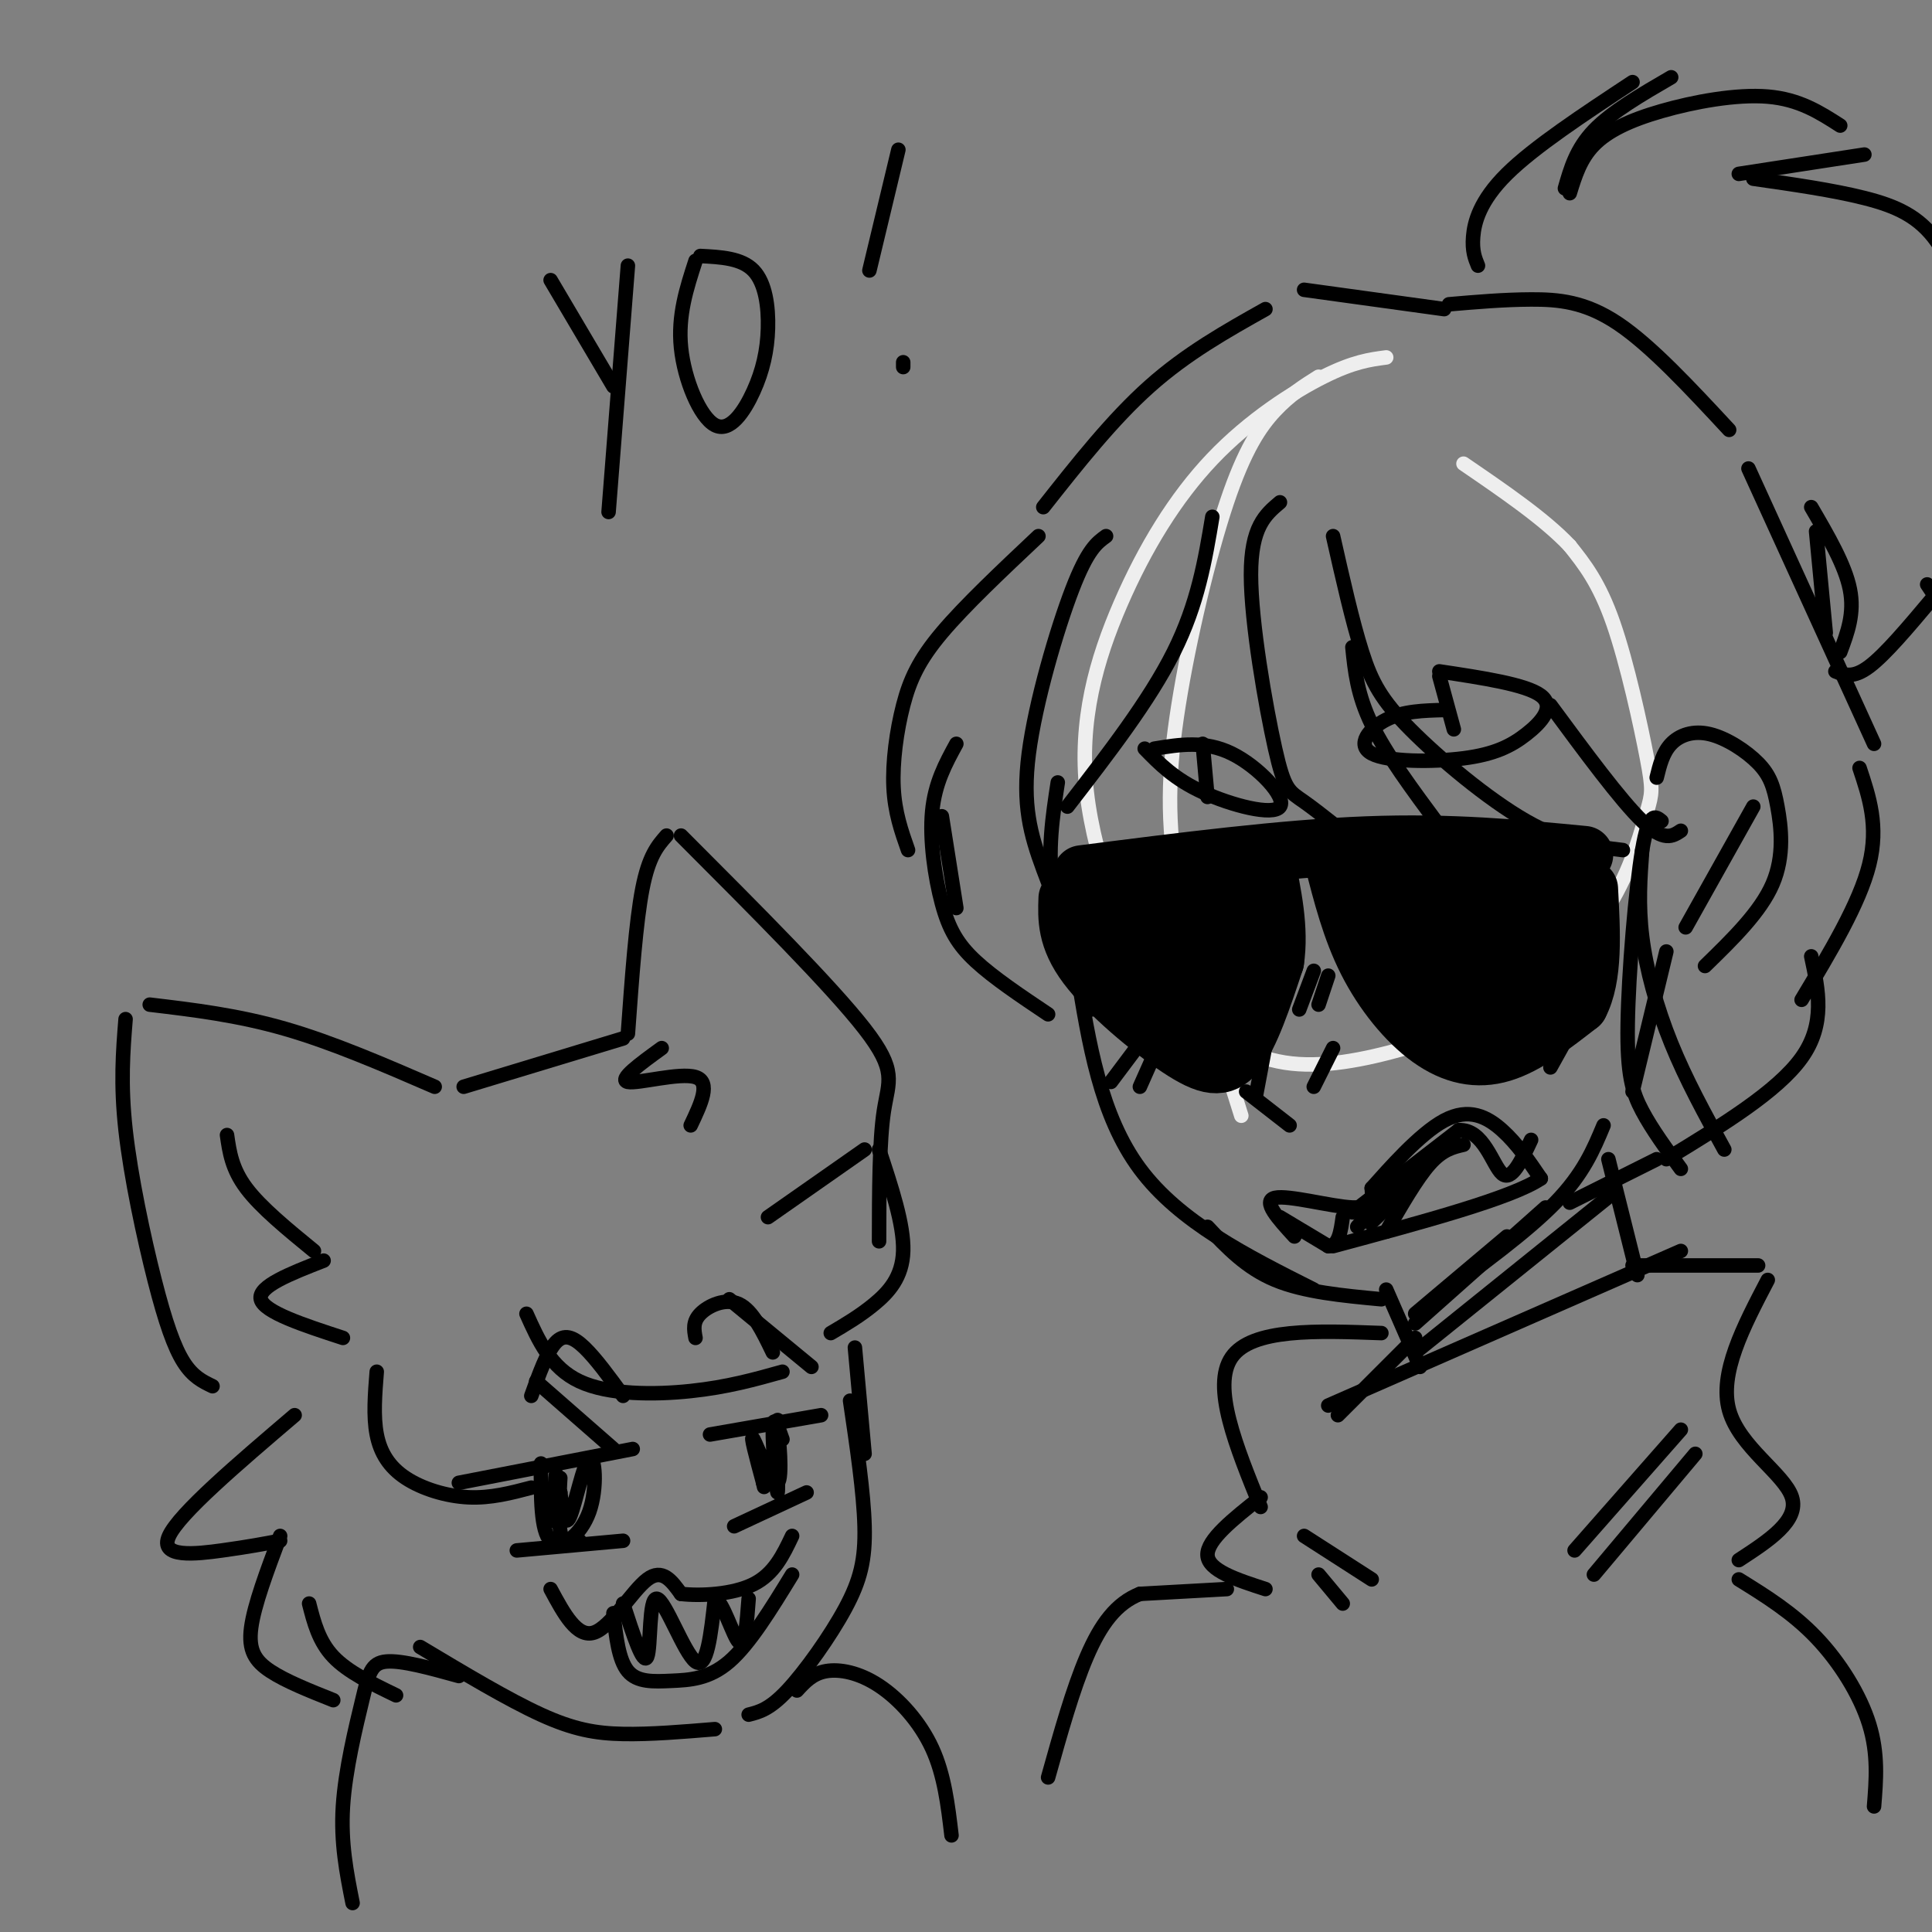 <svg viewBox='0 0 400 400' version='1.1' xmlns='http://www.w3.org/2000/svg' xmlns:xlink='http://www.w3.org/1999/xlink'><rect x="0" y="0" width="400" height="400" fill="#808080" stroke="none"/><g fill='none' stroke='rgb(238,238,238)' stroke-width='3' stroke-linecap='round' stroke-linejoin='round'><path d='M287,74c-3.385,0.442 -6.770,0.883 -13,4c-6.230,3.117 -15.306,8.908 -23,17c-7.694,8.092 -14.007,18.483 -19,30c-4.993,11.517 -8.667,24.160 -7,39c1.667,14.840 8.674,31.877 13,40c4.326,8.123 5.972,7.331 10,9c4.028,1.669 10.438,5.800 18,7c7.562,1.200 16.276,-0.532 25,-3c8.724,-2.468 17.457,-5.674 25,-11c7.543,-5.326 13.897,-12.772 18,-20c4.103,-7.228 5.955,-14.236 7,-18c1.045,-3.764 1.281,-4.283 0,-11c-1.281,-6.717 -4.080,-19.634 -7,-28c-2.920,-8.366 -5.960,-12.183 -9,-16'/><path d='M325,113c-5.167,-5.500 -13.583,-11.250 -22,-17'/><path d='M273,78c-2.954,1.852 -5.907,3.703 -9,7c-3.093,3.297 -6.324,8.038 -10,19c-3.676,10.962 -7.797,28.144 -10,42c-2.203,13.856 -2.486,24.388 0,38c2.486,13.612 7.743,30.306 13,47'/></g>
<g fill='none' stroke='rgb(0,0,0)' stroke-width='3' stroke-linecap='round' stroke-linejoin='round'><path d='M229,111c-1.911,1.375 -3.821,2.750 -7,11c-3.179,8.250 -7.625,23.375 -9,34c-1.375,10.625 0.321,16.750 3,24c2.679,7.250 6.339,15.625 10,24'/><path d='M223,201c2.417,15.000 4.833,30.000 13,41c8.167,11.000 22.083,18.000 36,25'/><path d='M250,254c4.000,4.250 8.000,8.500 14,11c6.000,2.500 14.000,3.250 22,4'/><path d='M297,269c9.583,-7.000 19.167,-14.000 25,-20c5.833,-6.000 7.917,-11.000 10,-16'/><path d='M338,226c0.000,0.000 7.000,-29.000 7,-29'/><path d='M343,161c0.637,-2.596 1.274,-5.192 3,-7c1.726,-1.808 4.543,-2.827 8,-2c3.457,0.827 7.556,3.500 10,6c2.444,2.500 3.235,4.827 4,9c0.765,4.173 1.504,10.192 -1,16c-2.504,5.808 -8.252,11.404 -14,17'/><path d='M363,167c0.000,0.000 -14.000,25.000 -14,25'/><path d='M265,104c-3.006,2.530 -6.012,5.060 -6,15c0.012,9.940 3.042,27.292 5,36c1.958,8.708 2.845,8.774 6,11c3.155,2.226 8.577,6.613 14,11'/><path d='M298,171c-5.500,-7.417 -11.000,-14.833 -14,-21c-3.000,-6.167 -3.500,-11.083 -4,-16'/><path d='M276,111c2.000,8.863 4.000,17.726 6,24c2.000,6.274 4.000,9.958 10,16c6.000,6.042 16.000,14.440 24,19c8.000,4.560 14.000,5.280 20,6'/><path d='M348,172c-1.750,1.167 -3.500,2.333 -8,-2c-4.500,-4.333 -11.750,-14.167 -19,-24'/><path d='M251,107c-1.500,9.000 -3.000,18.000 -8,28c-5.000,10.000 -13.500,21.000 -22,32'/><path d='M215,111c-7.625,7.185 -15.250,14.369 -20,20c-4.750,5.631 -6.625,9.708 -8,15c-1.375,5.292 -2.250,11.798 -2,17c0.250,5.202 1.625,9.101 3,13'/><path d='M198,188c0.000,0.000 -3.000,-19.000 -3,-19'/><path d='M198,154c-2.220,4.060 -4.440,8.119 -5,14c-0.560,5.881 0.542,13.583 2,19c1.458,5.417 3.274,8.548 7,12c3.726,3.452 9.363,7.226 15,11'/><path d='M226,209c-3.417,-8.583 -6.833,-17.167 -8,-25c-1.167,-7.833 -0.083,-14.917 1,-22'/><path d='M216,105c7.167,-9.083 14.333,-18.167 22,-25c7.667,-6.833 15.833,-11.417 24,-16'/><path d='M270,60c0.000,0.000 29.000,4.000 29,4'/><path d='M300,63c5.689,-0.489 11.378,-0.978 17,-1c5.622,-0.022 11.178,0.422 18,5c6.822,4.578 14.911,13.289 23,22'/><path d='M362,97c0.000,0.000 26.000,57.000 26,57'/><path d='M385,159c2.000,6.000 4.000,12.000 2,20c-2.000,8.000 -8.000,18.000 -14,28'/><path d='M344,170c-1.310,-1.071 -2.619,-2.143 -4,6c-1.381,8.143 -2.833,25.500 -3,36c-0.167,10.500 0.952,14.143 3,18c2.048,3.857 5.024,7.929 8,12'/><path d='M357,238c-3.978,-7.244 -7.956,-14.489 -11,-22c-3.044,-7.511 -5.156,-15.289 -6,-22c-0.844,-6.711 -0.422,-12.356 0,-18'/><path d='M375,198c1.500,7.000 3.000,14.000 -2,21c-5.000,7.000 -16.500,14.000 -28,21'/><path d='M343,240c0.000,0.000 -18.000,9.000 -18,9'/><path d='M306,55c-0.622,-1.511 -1.244,-3.022 -1,-6c0.244,-2.978 1.356,-7.422 7,-13c5.644,-5.578 15.822,-12.289 26,-19'/><path d='M346,16c-6.167,3.583 -12.333,7.167 -16,11c-3.667,3.833 -4.833,7.917 -6,12'/><path d='M325,40c1.095,-3.560 2.190,-7.119 5,-10c2.810,-2.881 7.333,-5.083 14,-7c6.667,-1.917 15.476,-3.548 22,-3c6.524,0.548 10.762,3.274 15,6'/><path d='M386,32c0.000,0.000 -26.000,4.000 -26,4'/><path d='M363,37c8.244,1.178 16.489,2.356 23,4c6.511,1.644 11.289,3.756 15,9c3.711,5.244 6.356,13.622 9,22'/><path d='M378,131c0.000,0.000 -2.000,-21.000 -2,-21'/><path d='M375,105c3.500,6.000 7.000,12.000 8,17c1.000,5.000 -0.500,9.000 -2,13'/><path d='M380,139c1.833,0.750 3.667,1.500 7,-1c3.333,-2.500 8.167,-8.250 13,-14'/><path d='M399,121c0.000,0.000 8.000,12.000 8,12'/></g>
<g fill='none' stroke='rgb(0,0,0)' stroke-width='12' stroke-linecap='round' stroke-linejoin='round'><path d='M224,181c20.833,-2.667 41.667,-5.333 59,-6c17.333,-0.667 31.167,0.667 45,2'/><path d='M221,186c-0.149,4.137 -0.298,8.274 4,14c4.298,5.726 13.042,13.042 19,17c5.958,3.958 9.131,4.560 12,1c2.869,-3.560 5.435,-11.280 8,-19'/><path d='M264,199c1.000,-6.667 -0.500,-13.833 -2,-21'/><path d='M232,185c0.000,0.000 21.000,2.000 21,2'/><path d='M232,187c0.678,6.571 1.355,13.142 4,18c2.645,4.858 7.256,8.003 10,9c2.744,0.997 3.619,-0.156 5,-1c1.381,-0.844 3.268,-1.381 4,-8c0.732,-6.619 0.310,-19.321 -1,-22c-1.310,-2.679 -3.506,4.663 -4,12c-0.494,7.337 0.716,14.668 1,15c0.284,0.332 -0.358,-6.334 -1,-13'/><path d='M250,197c-1.058,-3.337 -3.204,-5.180 -5,-7c-1.796,-1.820 -3.244,-3.618 -3,1c0.244,4.618 2.179,15.650 2,15c-0.179,-0.650 -2.471,-12.983 -4,-16c-1.529,-3.017 -2.294,3.281 -2,7c0.294,3.719 1.647,4.860 3,6'/><path d='M276,178c1.839,7.214 3.679,14.429 7,21c3.321,6.571 8.125,12.500 13,16c4.875,3.500 9.821,4.571 15,3c5.179,-1.571 10.589,-5.786 16,-10'/><path d='M327,208c3.000,-5.667 2.500,-14.833 2,-24'/><path d='M287,179c0.000,0.000 37.000,9.000 37,9'/><path d='M287,182c2.075,8.609 4.150,17.218 8,23c3.850,5.782 9.475,8.738 13,9c3.525,0.262 4.950,-2.171 5,-6c0.050,-3.829 -1.274,-9.054 -4,-14c-2.726,-4.946 -6.855,-9.614 -10,-11c-3.145,-1.386 -5.307,0.510 -6,4c-0.693,3.490 0.082,8.575 3,13c2.918,4.425 7.978,8.191 11,8c3.022,-0.191 4.006,-4.340 3,-8c-1.006,-3.660 -4.003,-6.830 -7,-10'/><path d='M303,190c-2.531,-3.553 -5.360,-7.434 -5,-4c0.360,3.434 3.907,14.185 7,19c3.093,4.815 5.732,3.696 8,3c2.268,-0.696 4.167,-0.968 3,-6c-1.167,-5.032 -5.398,-14.823 -7,-15c-1.602,-0.177 -0.573,9.259 1,14c1.573,4.741 3.690,4.786 5,2c1.310,-2.786 1.814,-8.404 1,-10c-0.814,-1.596 -2.947,0.830 -3,3c-0.053,2.170 1.973,4.085 4,6'/><path d='M317,202c2.080,0.982 5.279,0.435 7,-1c1.721,-1.435 1.964,-3.760 1,-4c-0.964,-0.240 -3.135,1.606 -5,0c-1.865,-1.606 -3.425,-6.663 -3,-7c0.425,-0.337 2.836,4.047 5,4c2.164,-0.047 4.082,-4.523 6,-9'/><path d='M328,185c0.833,0.000 -0.083,4.500 -1,9'/></g>
<g fill='none' stroke='rgb(0,0,0)' stroke-width='3' stroke-linecap='round' stroke-linejoin='round'><path d='M237,155c3.060,3.143 6.119,6.286 12,9c5.881,2.714 14.583,5.000 16,3c1.417,-2.000 -4.452,-8.286 -10,-11c-5.548,-2.714 -10.774,-1.857 -16,-1'/><path d='M249,154c0.000,0.000 1.000,11.000 1,11'/><path d='M299,147c-4.246,0.109 -8.491,0.217 -12,2c-3.509,1.783 -6.280,5.240 -3,7c3.280,1.760 12.611,1.822 19,1c6.389,-0.822 9.835,-2.529 13,-5c3.165,-2.471 6.047,-5.706 3,-8c-3.047,-2.294 -12.024,-3.647 -21,-5'/><path d='M298,140c0.000,0.000 3.000,11.000 3,11'/><path d='M263,211c0.000,0.000 -3.000,16.000 -3,16'/><path d='M258,226c0.000,0.000 9.000,7.000 9,7'/><path d='M276,217c0.000,0.000 -4.000,8.000 -4,8'/><path d='M272,201c0.000,0.000 -3.000,8.000 -3,8'/><path d='M275,202c0.000,0.000 -2.000,6.000 -2,6'/><path d='M236,216c0.000,0.000 -6.000,8.000 -6,8'/><path d='M240,216c0.000,0.000 -4.000,9.000 -4,9'/><path d='M322,210c0.000,0.000 -10.000,10.000 -10,10'/><path d='M326,212c0.000,0.000 -5.000,9.000 -5,9'/><path d='M268,256c-3.378,-3.689 -6.756,-7.378 -4,-8c2.756,-0.622 11.644,1.822 16,2c4.356,0.178 4.178,-1.911 4,-4'/><path d='M284,246c3.393,-3.786 9.875,-11.250 15,-14c5.125,-2.750 8.893,-0.786 12,2c3.107,2.786 5.554,6.393 8,10'/><path d='M319,244c-5.833,4.000 -24.417,9.000 -43,14'/><path d='M265,252c0.000,0.000 10.000,6.000 10,6'/><path d='M275,258c2.167,0.000 2.583,-3.000 3,-6'/><path d='M280,251c0.000,0.000 22.000,-17.000 22,-17'/><path d='M302,234c5.156,-0.333 7.044,7.333 9,9c1.956,1.667 3.978,-2.667 6,-7'/><path d='M303,237c-2.167,0.500 -4.333,1.000 -7,4c-2.667,3.000 -5.833,8.500 -9,14'/><path d='M294,243c-4.417,4.500 -8.833,9.000 -10,10c-1.167,1.000 0.917,-1.500 3,-4'/><path d='M288,248c1.530,-2.518 3.060,-5.036 1,-3c-2.060,2.036 -7.708,8.625 -8,9c-0.292,0.375 4.774,-5.464 6,-7c1.226,-1.536 -1.387,1.232 -4,4'/><path d='M287,267c0.000,0.000 7.000,16.000 7,16'/><path d='M333,240c0.000,0.000 6.000,24.000 6,24'/><path d='M334,247c0.000,0.000 -41.000,33.000 -41,33'/><path d='M320,250c0.000,0.000 -27.000,24.000 -27,24'/><path d='M312,256c0.000,0.000 -19.000,16.000 -19,16'/><path d='M348,259c0.000,0.000 -73.000,32.000 -73,32'/><path d='M293,277c0.000,0.000 -16.000,16.000 -16,16'/><path d='M286,276c-13.417,-0.500 -26.833,-1.000 -31,5c-4.167,6.000 0.917,18.500 6,31'/><path d='M261,310c-5.583,4.417 -11.167,8.833 -11,12c0.167,3.167 6.083,5.083 12,7'/><path d='M270,318c0.000,0.000 14.000,9.000 14,9'/><path d='M273,326c0.000,0.000 5.000,6.000 5,6'/><path d='M338,262c0.000,0.000 26.000,0.000 26,0'/><path d='M366,265c-5.067,9.689 -10.133,19.378 -8,27c2.133,7.622 11.467,13.178 13,18c1.533,4.822 -4.733,8.911 -11,13'/><path d='M348,296c0.000,0.000 -22.000,25.000 -22,25'/><path d='M351,301c0.000,0.000 -21.000,25.000 -21,25'/><path d='M254,329c0.000,0.000 -18.000,1.000 -18,1'/><path d='M236,330c-4.889,1.933 -8.111,6.267 -11,13c-2.889,6.733 -5.444,15.867 -8,25'/><path d='M360,327c5.556,3.444 11.111,6.889 16,12c4.889,5.111 9.111,11.889 11,18c1.889,6.111 1.444,11.556 1,17'/><path d='M114,58c0.000,0.000 13.000,22.000 13,22'/><path d='M130,55c0.000,0.000 -4.000,51.000 -4,51'/><path d='M144,54c-1.844,5.665 -3.688,11.329 -3,18c0.688,6.671 3.908,14.348 7,16c3.092,1.652 6.056,-2.722 8,-7c1.944,-4.278 2.870,-8.459 3,-13c0.130,-4.541 -0.534,-9.440 -3,-12c-2.466,-2.560 -6.733,-2.780 -11,-3'/><path d='M187,76c0.000,0.000 0.000,-1.000 0,-1'/><path d='M186,31c0.000,0.000 -6.000,25.000 -6,25'/><path d='M90,225c-10.583,-4.583 -21.167,-9.167 -31,-12c-9.833,-2.833 -18.917,-3.917 -28,-5'/><path d='M26,211c-0.536,6.690 -1.071,13.381 0,23c1.071,9.619 3.750,22.167 6,31c2.250,8.833 4.071,13.952 6,17c1.929,3.048 3.964,4.024 6,5'/><path d='M47,235c0.500,3.500 1.000,7.000 4,11c3.000,4.000 8.500,8.500 14,13'/><path d='M67,261c-6.833,2.667 -13.667,5.333 -13,8c0.667,2.667 8.833,5.333 17,8'/><path d='M96,225c0.000,0.000 33.000,-10.000 33,-10'/><path d='M137,217c-4.533,3.289 -9.067,6.578 -7,7c2.067,0.422 10.733,-2.022 14,-1c3.267,1.022 1.133,5.511 -1,10'/><path d='M130,214c0.833,-11.583 1.667,-23.167 3,-30c1.333,-6.833 3.167,-8.917 5,-11'/><path d='M141,173c15.578,15.600 31.156,31.200 38,40c6.844,8.800 4.956,10.800 4,17c-0.956,6.200 -0.978,16.600 -1,27'/><path d='M159,252c0.000,0.000 20.000,-14.000 20,-14'/><path d='M182,238c2.578,7.778 5.156,15.556 5,21c-0.156,5.444 -3.044,8.556 -6,11c-2.956,2.444 -5.978,4.222 -9,6'/><path d='M78,284c-0.369,4.607 -0.738,9.214 0,13c0.738,3.786 2.583,6.750 6,9c3.417,2.250 8.405,3.786 13,4c4.595,0.214 8.798,-0.893 13,-2'/><path d='M127,300c0.000,0.000 -16.000,-14.000 -16,-14'/><path d='M109,272c2.511,5.600 5.022,11.200 11,14c5.978,2.800 15.422,2.800 23,2c7.578,-0.800 13.289,-2.400 19,-4'/><path d='M168,283c0.000,0.000 -17.000,-14.000 -17,-14'/><path d='M61,293c-11.933,10.178 -23.867,20.356 -26,25c-2.133,4.644 5.533,3.756 11,3c5.467,-0.756 8.733,-1.378 12,-2'/><path d='M58,318c-2.689,7.156 -5.378,14.311 -6,19c-0.622,4.689 0.822,6.911 4,9c3.178,2.089 8.089,4.044 13,6'/><path d='M82,351c-5.000,-2.417 -10.000,-4.833 -13,-8c-3.000,-3.167 -4.000,-7.083 -5,-11'/><path d='M177,279c0.000,0.000 2.000,22.000 2,22'/><path d='M176,290c1.411,9.542 2.821,19.083 3,26c0.179,6.917 -0.875,11.208 -4,17c-3.125,5.792 -8.321,13.083 -12,17c-3.679,3.917 -5.839,4.458 -8,5'/><path d='M148,358c-6.689,0.556 -13.378,1.111 -19,1c-5.622,-0.111 -10.178,-0.889 -17,-4c-6.822,-3.111 -15.911,-8.556 -25,-14'/><path d='M147,297c0.000,0.000 23.000,-4.000 23,-4'/><path d='M161,294c0.000,0.000 0.000,12.000 0,12'/><path d='M131,300c0.000,0.000 -36.000,7.000 -36,7'/><path d='M112,303c-0.032,7.005 -0.064,14.010 2,16c2.064,1.990 6.223,-1.033 8,-6c1.777,-4.967 1.171,-11.876 0,-11c-1.171,0.876 -2.906,9.536 -4,12c-1.094,2.464 -1.547,-1.268 -2,-5'/><path d='M116,309c-0.516,-2.191 -0.807,-5.167 -1,-3c-0.193,2.167 -0.289,9.478 0,9c0.289,-0.478 0.962,-8.744 1,-9c0.038,-0.256 -0.561,7.498 0,11c0.561,3.502 2.280,2.751 4,2'/><path d='M162,298c-0.970,-2.786 -1.940,-5.572 -2,-2c-0.060,3.572 0.791,13.501 1,13c0.209,-0.501 -0.222,-11.433 0,-12c0.222,-0.567 1.098,9.232 0,10c-1.098,0.768 -4.171,-7.495 -5,-9c-0.829,-1.505 0.585,3.747 2,9'/><path d='M158,307c0.333,1.500 0.167,0.750 0,0'/><path d='M107,321c0.000,0.000 22.000,-2.000 22,-2'/><path d='M152,316c0.000,0.000 15.000,-7.000 15,-7'/><path d='M110,289c1.622,-4.533 3.244,-9.067 5,-11c1.756,-1.933 3.644,-1.267 6,1c2.356,2.267 5.178,6.133 8,10'/><path d='M144,277c-0.311,-1.667 -0.622,-3.333 1,-5c1.622,-1.667 5.178,-3.333 8,-2c2.822,1.333 4.911,5.667 7,10'/><path d='M114,329c2.733,5.089 5.467,10.178 9,9c3.533,-1.178 7.867,-8.622 11,-11c3.133,-2.378 5.067,0.311 7,3'/><path d='M141,330c4.067,0.467 10.733,0.133 15,-2c4.267,-2.133 6.133,-6.067 8,-10'/><path d='M127,334c0.530,4.833 1.060,9.667 3,12c1.940,2.333 5.292,2.167 9,2c3.708,-0.167 7.774,-0.333 12,-4c4.226,-3.667 8.613,-10.833 13,-18'/><path d='M129,332c2.101,6.470 4.202,12.940 5,11c0.798,-1.940 0.292,-12.292 2,-12c1.708,0.292 5.631,11.226 8,13c2.369,1.774 3.185,-5.613 4,-13'/><path d='M148,331c1.644,0.378 3.756,7.822 5,9c1.244,1.178 1.622,-3.911 2,-9'/><path d='M95,347c-5.905,-1.637 -11.810,-3.274 -15,-3c-3.190,0.274 -3.667,2.458 -5,8c-1.333,5.542 -3.524,14.440 -4,22c-0.476,7.560 0.762,13.780 2,20'/><path d='M165,350c1.595,-1.750 3.190,-3.500 6,-4c2.810,-0.500 6.833,0.250 11,3c4.167,2.750 8.476,7.500 11,13c2.524,5.500 3.262,11.750 4,18'/></g>
</svg>